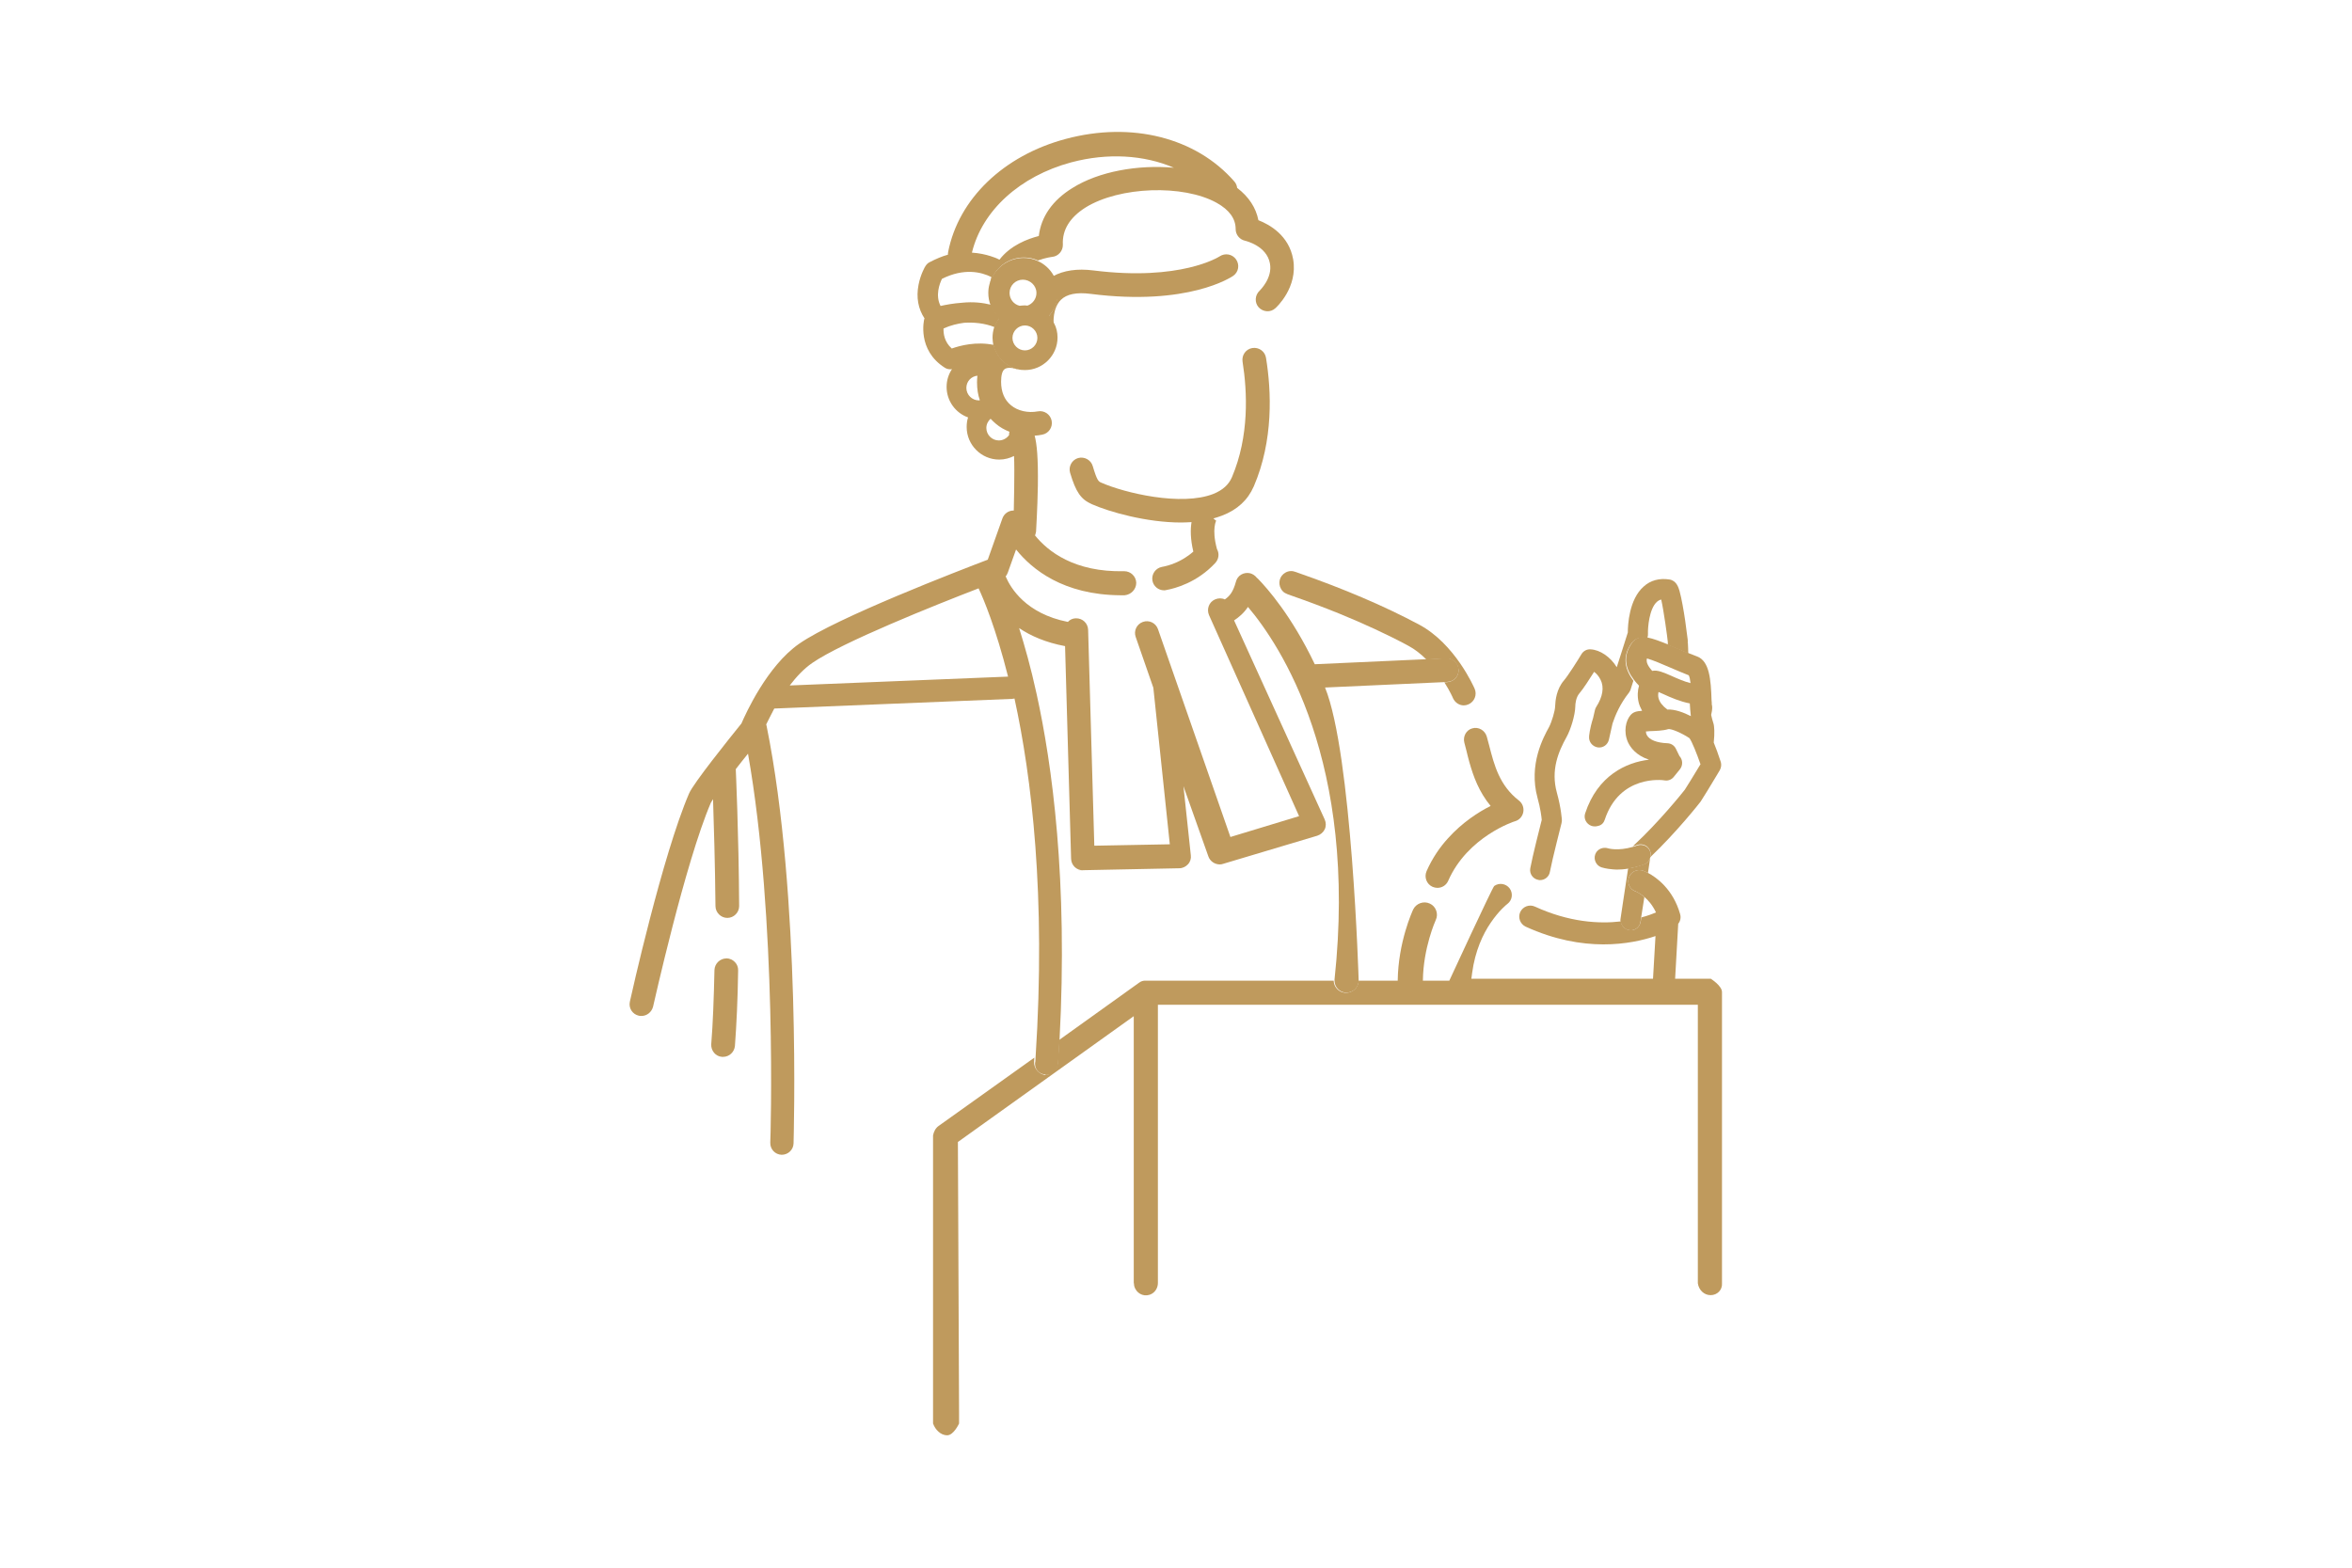<?xml version="1.0" encoding="UTF-8"?> <svg xmlns="http://www.w3.org/2000/svg" id="Layer_2" viewBox="0 0 300 200"><defs><style>.cls-1{fill:none;}.cls-2{fill:#bf9a5d;}</style></defs><path class="cls-1" d="M212.7,81.9c-.05-.56-.51-3.94-.84-5.4-.26.05-.41.18-.54.28-1,.87-1.18,3.3-1.15,4.1,0,.13-.03.28-.05.41,0,.03-.03.08-.03.13.72.13,1.59.44,2.64.9v-.08c0-.1-.03-.2-.03-.33Z"></path><path class="cls-1" d="M127.49,33.13c1.41-1.84,3.61-2.66,5.02-3.02.28-2.46,1.74-4.56,4.28-6.12,3.38-2.1,8.4-3,12.95-2.59-3.81-1.61-8.47-1.92-13.08-.69-6.58,1.77-11.37,6.14-12.67,11.49.9.05,1.69.23,2.36.44.41.15.79.31,1.15.49Z"></path><path class="cls-1" d="M211.23,116.41c-.44-.92-1-1.54-1.48-1.97l-.41,2.61c.79-.23,1.43-.46,1.89-.64Z"></path><path class="cls-1" d="M212.89,81.41c-.05.18-.08.33-.08.49,0-.15.03-.31.08-.49Z"></path><path class="cls-1" d="M126.82,41.81c-1.31-.54-2.71-.64-3.92-.56-.82.08-1.69.31-2.61.72-.03.64.1,1.69,1.05,2.56,1.08-.38,3.12-.92,5.35-.46-.08-.31-.1-.61-.1-.92,0-.49.08-.92.23-1.33Z"></path><path class="cls-1" d="M159.46,77.63c-.53.81-1.17,1.32-1.73,1.71l11.31,25.26c.18.38.18.84,0,1.25-.18.38-.51.69-.94.81l-11.71,3.56c-.15.05-.31.08-.43.08-.61,0-1.2-.38-1.43-1.02l-3.11-8.91.92,8.76c.05.41-.1.84-.36,1.15-.28.31-.69.51-1.09.51l-12.65.25h-.03c-.81,0-1.48-.64-1.5-1.45l-.76-26.99c-2.47-.46-4.35-1.3-5.83-2.29.69,2.16,1.48,4.97,2.22,8.35,1.96,8.89,4,23.6,2.9,44l10.13-7.26c.25-.18.53-.28.81-.28h24.06v-.2c2.95-27.65-6.75-42.45-10.77-47.28Z"></path><path class="cls-1" d="M124.67,47.98c-1,.1-1.71,1.17-1.28,2.19.25.6.87.96,1.52.96h.09c-.2-.67-.33-1.41-.36-2.28-.03-.33,0-.61.03-.87Z"></path><path class="cls-1" d="M126.21,36.25c.03-.28.08-.56.15-.84-1.28-.64-3.48-1.18-6.3.23-.31.61-.87,2.12-.18,3.46.67-.15,1.61-.36,2.74-.41,1.41-.15,2.66,0,3.71.26-.18-.49-.28-1-.28-1.54,0-.41.05-.79.15-1.15Z"></path><path class="cls-1" d="M126.33,53.43c-.33.31-.54.72-.54,1.18,0,.87.72,1.59,1.59,1.59.54,0,1.02-.28,1.31-.69,0-.13,0-.28.03-.41-.64-.26-1.23-.59-1.74-1.02-.18-.18-.41-.38-.64-.64Z"></path><path class="cls-1" d="M103.6,84.59c-1.05.72-2.02,1.77-2.87,2.87l27.85-1.13c-1.56-6.2-3.12-9.91-3.76-11.26-5.5,2.12-17.43,6.89-21.22,9.52Z"></path><path class="cls-2" d="M186.04,85.43c.05.84-.61,1.54-1.43,1.59l-.38.03c.72,1.13,1.1,2,1.1,2.02.26.56.79.92,1.38.92.2,0,.41-.05.59-.13.77-.33,1.13-1.23.79-2-.1-.23-2.51-5.73-7.07-8.17-4.45-2.38-9.63-4.58-15.36-6.58-.15-.05-.28-.1-.36-.13-.44-.18-.92-.18-1.36.08-.72.41-.97,1.33-.54,2.07.28.49.61.61,1.28.84,2.12.74,4.17,1.51,6.12,2.3,3.2,1.31,6.14,2.66,8.81,4.1.87.46,1.64,1.08,2.33,1.77l2.53-.13c.79-.05,1.51.59,1.56,1.41Z"></path><path class="cls-2" d="M159.92,62.06c2.53-5.89,2.25-12.19,1.56-16.41-.13-.82-.9-1.38-1.74-1.25-.82.13-1.38.9-1.25,1.74.61,3.84.87,9.52-1.36,14.75-.41.95-1.18,1.64-2.36,2.12-4.1,1.61-11.34-.13-14.29-1.43-.36-.15-.54-.23-1.1-2.12-.23-.79-1.08-1.25-1.87-1.02s-1.25,1.08-1.02,1.87c.74,2.48,1.38,3.4,2.79,4.02,2.2.97,6.94,2.33,11.37,2.33.46,0,.9-.03,1.33-.05-.15.92-.15,2.15.23,3.76-1.56,1.38-3.25,1.82-3.99,1.95-.82.15-1.36.92-1.23,1.74.13.74.77,1.25,1.48,1.25.08,0,.18,0,.26-.03,1.13-.2,3.97-.95,6.3-3.48.44-.49.51-1.2.2-1.74-.72-2.61-.08-3.69-.08-3.69-.03.05-.05.05-.05.05l-.33-.28c.38-.1.74-.23,1.1-.36,1.95-.74,3.3-2,4.04-3.71Z"></path><path class="cls-2" d="M133.75,40.35c.26.28.46.59.64.95v-.1s-.15-1.87.92-2.94c.74-.74,2.02-1,3.79-.77,12.47,1.59,17.97-2.15,18.2-2.3.69-.49.84-1.41.36-2.1-.49-.69-1.41-.84-2.1-.38-.05.03-4.94,3.2-16.1,1.79-2.07-.26-3.79,0-5.15.74.36.64.56,1.38.56,2.15.03,1.15-.41,2.18-1.13,2.97Z"></path><path class="cls-2" d="M214.07,117.84c.26-.33.36-.79.23-1.23-.9-3.17-3.02-4.68-4.1-5.25-.36-.18-.59-.28-.61-.28-.74-.26-1.54.1-1.82.84-.26.74.1,1.54.84,1.79.05.03.54.23,1.13.72.49.41,1.05,1.05,1.48,1.97-.46.2-1.08.44-1.87.64l-.08.54c-.1.64-.64,1.1-1.25,1.1-.05,0-.13,0-.2-.03-.59-.08-1-.56-1.08-1.1-2.82.33-6.61.1-10.96-1.89-.72-.33-1.54,0-1.87.69-.33.72,0,1.54.69,1.87,7.4,3.38,13.44,2.25,16.56,1.2l-.33,5.68h2.82l.41-7.27Z"></path><path class="cls-2" d="M208.17,82c.44-.61,1.08-.74,1.95-.59,0-.05.03-.08.03-.13.05-.13.05-.28.05-.41-.03-.79.15-3.2,1.15-4.1.13-.1.28-.23.54-.28.33,1.46.79,4.84.84,5.4v.38c.38.15.79.33,1.23.51.46.2.92.38,1.38.59,0-.46-.03-.92-.05-1.36v-.18c0,.08,0,.15-.03.26.05-.28,0-.64-.08-1.15-.05-.31-.13-.95-.23-1.74-.18-1.23-.46-2.87-.72-3.79-.13-.44-.38-1.33-1.28-1.48-1.28-.2-2.43.1-3.3.9-1.87,1.64-2.02,4.92-2.02,5.86-.44,1.36-.97,3.1-1.41,4.43-.79-1.31-2.15-2.23-3.35-2.28-.46-.03-.9.2-1.15.61-.44.74-1.72,2.76-2.23,3.35-.95,1.1-1.1,2.53-1.13,3.28,0,.61-.44,2.02-.77,2.66-.72,1.31-2.64,4.79-1.48,9.04.38,1.36.51,2.43.54,2.82-.23.92-1.18,4.63-1.46,6.17-.13.69.33,1.36,1.02,1.48.08.03.15.03.23.03.61,0,1.15-.44,1.25-1.05.31-1.64,1.48-6.17,1.48-6.2.03-.13.05-.26.05-.38,0-.05-.08-1.51-.64-3.53-.79-2.87.18-5.2,1.25-7.12.51-.92,1.08-2.76,1.1-3.87,0-.33.08-1.15.51-1.66.49-.56,1.33-1.87,1.89-2.76.28.2.59.54.82,1,.49.97.28,2.18-.54,3.46-.08.13-.15.28-.18.44l-.23,1c-.44,1.38-.51,2.3-.51,2.38-.05.67.44,1.25,1.1,1.36.67.1,1.28-.33,1.43-1l.46-2.05c.36-1.08.97-2.51,2.1-3.94.1-.13.15-.26.2-.38,0-.03.15-.46.36-1.13-1-1.36-1.54-3.02-.2-4.84ZM212.89,81.41c-.05.15-.08.33-.08.49,0-.13.03-.31.08-.49Z"></path><path class="cls-2" d="M207.8,118.66c.08,0,.13.03.2.03.61,0,1.18-.46,1.25-1.1l.08-.54.41-2.61c-.59-.51-1.1-.72-1.13-.72-.74-.26-1.1-1.08-.84-1.79.26-.74,1.08-1.1,1.82-.84.03.03.28.1.61.28l.28-1.92c-.13.36-.38.67-.79.82-.74.26-1.41.44-2.02.51l-.61,4.02-.36,2.41c-.03.13-.03.23,0,.36.1.54.54,1.02,1.1,1.1Z"></path><path class="cls-2" d="M204.67,104.63c1.89-5.84,7.42-5.12,7.65-5.07.44.08.9-.1,1.18-.46l.77-.95c.41-.51.38-1.23-.05-1.69-.1-.18-.28-.56-.44-.9-.2-.44-.61-.72-1.1-.74-1.36-.05-2.3-.44-2.61-1.02-.1-.18-.13-.33-.13-.49.13,0,.28,0,.41-.03.82-.03,1.77-.05,2.43-.26.38-.08,1.72.49,2.71,1.15.31.41.92,1.92,1.41,3.33-.26.44-.69,1.15-1.28,2.1l-.72,1.15c-.38.49-3.3,4.12-6.48,7.07l-.15.15c.18-.05.36-.1.56-.18.67-.23,1.41.1,1.64.77.1.28.1.56,0,.82,3.4-3.23,6.32-6.94,6.45-7.12.03-.03.05-.08.08-.13l.77-1.23c1.05-1.72,1.59-2.64,1.59-2.64.18-.31.23-.72.13-1.05-.33-1.02-.64-1.84-.9-2.48.13-1.18.08-2.12-.05-2.48-.13-.36-.2-.72-.28-1.05.18-.74.15-1.1.08-1.33,0-.13,0-.33-.03-.54-.08-2.61-.26-4.99-1.84-5.58-.33-.13-.69-.28-1.05-.41-.46-.18-.92-.38-1.38-.59-.44-.18-.84-.36-1.23-.51-1.08-.44-1.95-.77-2.64-.9-.87-.15-1.48,0-1.95.59-1.36,1.84-.82,3.48.2,4.81.2.26.41.51.64.74-.18.61-.23,1.36-.05,2.12.08.33.23.69.44,1.08-.72.05-1.13.15-1.48.56-.59.69-.92,2.07-.33,3.43.31.67,1.02,1.69,2.69,2.25-2.87.33-6.55,2-8.14,6.84-.23.67.15,1.38.82,1.61.28.08.56.08.82,0,.41-.08.72-.36.84-.77ZM212.65,90.5c-.59-.44-.97-.92-1.1-1.43-.08-.31-.05-.56,0-.79.2.08.41.18.59.26.95.44,2.18.97,3.4,1.2v.03c.03.44.05.97.13,1.59-.87-.44-2.02-.9-3.02-.84ZM210.07,84c.72.2,2,.74,3,1.18.77.33,1.56.67,2.33.97.1.18.18.54.23,1-.82-.2-1.74-.61-2.43-.92-1-.44-1.79-.79-2.46-.64-.61-.69-.79-1.15-.67-1.59Z"></path><path class="cls-2" d="M210.48,109.45h0c.08-.26.08-.54,0-.82-.23-.67-.97-1-1.64-.77-.2.08-.38.13-.56.18-1.92.56-3.12.2-3.2.18-.1-.03-.18-.05-.28-.05-.59-.05-1.13.28-1.33.84-.23.67.13,1.41.79,1.64.1.03.64.2,1.48.26.15,0,.28.03.46.03.44,0,.95-.03,1.51-.13.61-.1,1.28-.26,2.02-.51.36-.18.64-.49.74-.84Z"></path><path class="cls-2" d="M218.19,124.86h-30.52c.03-.08.05-.41.1-.72.38-2.84,1.38-4.97,2.36-6.4,1.05-1.56,2.05-2.36,2.15-2.43.61-.46.74-1.33.28-1.97-.46-.61-1.33-.77-1.97-.31-.23.18-5.73,12.08-5.73,12.08h-3.37c.05-4.23,1.62-7.68,1.64-7.73.38-.78.03-1.75-.75-2.1-.78-.38-1.75-.03-2.13.75-.08.19-1.91,4.12-1.97,9.08h-4.99v.11c-.08.81-.78,1.43-1.59,1.43h-.16c-.81-.08-1.4-.75-1.43-1.54h-23.92s-.08,0-.08,0c-.28-.02-.59.08-.82.26l-10.19,7.3c-.05.97-.1,1.97-.18,2.97-.05.79-.72,1.41-1.51,1.51h-.1c-.84-.15-1.46-.87-1.41-1.71,0-.18.03-.33.03-.51l-12.19,8.7c-.41.28-.64.74-.73,1.23v36.74c.29.82.99,1.51,1.8,1.51h0c.84,0,1.52-1.51,1.52-1.51v-1.16l-.15-34.75,22.43-16.05v33.88c0,.1,0,.2.03.28,0,.23.08.46.18.64.37.7,1.27,1.08,2.1.61.49-.28.77-.82.77-1.38v-35.49s68.87,0,68.87,0v35.54c.12.84.78,1.51,1.63,1.51s1.51-.67,1.45-1.51v-37.1c.06-.84-1.45-1.77-1.45-1.77Z"></path><path class="cls-2" d="M186.78,94.75c.1.36.18.72.28,1.08.1.46.23.92.36,1.41.51,1.82,1.23,3.79,2.71,5.58-1.54.77-3.61,2.1-5.43,4.12-1.05,1.15-2,2.53-2.74,4.2-.33.77,0,1.66.77,2,.2.08.41.13.61.13.59,0,1.13-.33,1.38-.9,2.48-5.66,8.47-7.6,8.53-7.6.54-.15.95-.61,1.05-1.18s-.13-1.13-.56-1.46c-2.48-1.92-3.15-4.51-3.79-7.01-.1-.38-.2-.77-.31-1.15-.23-.79-1.05-1.28-1.84-1.05-.77.2-1.23,1.02-1.02,1.84Z"></path><path class="cls-2" d="M92.67,122.27h0c-.84,0-1.51.67-1.54,1.48-.08,3.66-.2,6.86-.41,9.47-.05.82.56,1.56,1.38,1.61h.13c.79,0,1.43-.61,1.51-1.38.2-2.69.36-5.94.41-9.65.03-.82-.64-1.51-1.48-1.54Z"></path><path class="cls-2" d="M133.39,137.15h.06c.79,0,1.46-.61,1.51-1.41.08-1,.13-2,.18-2.97,1.1-20.51-.95-35.3-2.92-44.24-.74-3.4-1.54-6.2-2.23-8.4,1.48,1,3.4,1.84,5.86,2.3l.77,27.14c.03.82.69,1.46,1.51,1.46h-.66l12.94-.26c.44,0,.83-.2,1.12-.51s.42-.74.36-1.15l-.94-8.81,3.18,8.96c.21.61.81,1.02,1.46,1.02.16,0,.29-.03.44-.08l11.98-3.58c.42-.13.78-.44.96-.82s.18-.84,0-1.25l-11.56-25.4c.57-.38,1.22-.9,1.77-1.72,4.14,4.89,14.03,19.76,11.04,47.54v.2c.03.74.6,1.38,1.38,1.46h.16c.78,0,1.43-.56,1.54-1.36v-.18s-.86-28.98-4.29-37.38l15.23-.69.38-.03c.84-.03,1.48-.74,1.43-1.59-.03-.84-.77-1.48-1.59-1.43l-2.53.13-1.84.08-12.39.56c-2.94-6.17-6.07-9.7-7.25-10.91-.05-.05-.1-.08-.15-.13-.2-.26-.49-.46-.82-.56-.82-.2-1.64.26-1.84,1.08-.36,1.31-.79,1.82-1.41,2.25-.38-.18-.84-.18-1.25,0-.77.33-1.1,1.23-.77,2l11.49,25.65-8.76,2.66-9.24-26.52c-.28-.79-1.13-1.2-1.92-.92s-1.2,1.13-.92,1.92l2.25,6.48,2.1,19.97-9.63.18-.79-27.55c-.03-.84-.72-1.48-1.56-1.46-.41,0-.77.18-1.02.46-5.35-1.05-7.32-4.33-7.94-5.81.13-.13.2-.31.28-.49l1.05-2.94c2.02,2.53,6.02,5.79,13.29,5.84h.56c.84-.08,1.48-.77,1.48-1.59-.03-.84-.72-1.48-1.54-1.48-6.35.15-9.73-2.53-11.37-4.56.05-.15.1-.31.13-.49,0-.13.18-2.87.23-5.84.05-3.56-.13-5.38-.41-6.4.33-.03.64-.05.97-.13.82-.15,1.36-.95,1.2-1.77s-.95-1.36-1.77-1.2c-1.23.23-2.56-.05-3.43-.79-.82-.67-1.25-1.69-1.25-3,0-.79.15-1.38.44-1.59.33-.26,1-.18,1.28-.08.15.05.31.08.46.08-1.54-.36-2.76-1.56-3.12-3.1-2.23-.46-4.28.08-5.35.46-.95-.84-1.08-1.92-1.05-2.56.92-.41,1.79-.61,2.61-.72,1.2-.08,2.61.03,3.92.56.15-.44.36-.84.64-1.2-.49-.46-.87-1.02-1.1-1.66-1.05-.26-2.3-.41-3.71-.26-1.13.08-2.07.26-2.74.41-.69-1.33-.13-2.84.18-3.46,2.82-1.41,5.02-.87,6.3-.23-.08.28-.13.56-.15.84.49-1.92,2.23-3.33,4.3-3.33.64,0,1.25.13,1.79.38.97-.36,1.79-.46,1.82-.46.79-.08,1.38-.77,1.36-1.56-.1-1.89.9-3.48,2.89-4.74,4.33-2.69,12.47-2.97,16.74-.59,1.61.9,2.41,2.02,2.41,3.35,0,.72.51,1.33,1.2,1.48.1.03,2.76.64,3.17,2.89.36,1.89-1.28,3.43-1.31,3.48-.61.56-.67,1.51-.13,2.12.56.61,1.51.69,2.12.13.13-.1,2.92-2.66,2.28-6.27-.54-3.02-2.97-4.4-4.43-4.97-.31-1.59-1.23-3-2.71-4.12-.03-.28-.15-.59-.36-.82-4.89-5.61-13.11-7.68-21.5-5.43-7.94,2.12-13.67,7.65-15,14.41-.03.13-.03.26-.03.36-.74.2-1.54.54-2.36.97-.2.1-.36.26-.49.46-.08.1-.64,1.08-.9,2.41-.31,1.61-.05,3.07.77,4.3t-.03.03c-.05.15-.95,3.99,2.61,6.25.2.13.44.2.69.2.08,0,.15,0,.23-.03-.44.67-.69,1.43-.69,2.28,0,1.79,1.15,3.33,2.74,3.89-.13.38-.18.79-.18,1.23,0,2.28,1.87,4.15,4.15,4.15.69,0,1.33-.18,1.89-.46.1,1.72-.03,6.96-.03,6.96h-.04c-.64,0-1.2.41-1.41,1l-1.87,5.27c-3.48,1.33-19.27,7.39-24.05,10.72-4.09,2.84-6.83,8.93-7.37,10.18-1.59,1.97-6.11,7.6-6.68,8.93-3.4,7.91-7.39,25.82-7.55,26.56-.18.82.33,1.61,1.15,1.79.1.03.23.03.33.03.69,0,1.3-.49,1.48-1.18.05-.18,4.09-18.37,7.37-26.02.05-.1.15-.26.28-.46.1,3.22.26,8.24.31,13.64,0,.82.69,1.51,1.51,1.51h0c.84,0,1.51-.69,1.51-1.51-.05-9.24-.43-17.4-.43-17.47h0c.49-.64,1.02-1.3,1.56-1.97,3.74,21.13,2.87,49.3,2.84,49.61-.03.84.61,1.54,1.46,1.56.03,0-.02,0,0,0,.82,0,1.49-.64,1.51-1.46,0-.31.98-31.49-3.44-53.26,0-.05-.03-.1-.05-.18.26-.54.62-1.23,1.03-2.03l30.31-1.23c.1,0,.23-.03.33-.05,2.18,9.98,4.03,25.1,2.69,45.79,0,.18-.03.33-.03.51-.21.9.44,1.62,1.26,1.67ZM136.65,20.71c4.61-1.23,9.27-.95,13.08.69-4.56-.41-9.57.46-12.95,2.59-2.53,1.56-3.99,3.66-4.28,6.12-1.41.36-3.61,1.18-5.02,3.02-.33-.18-.72-.33-1.15-.46-.64-.2-1.43-.38-2.36-.44,1.31-5.38,6.12-9.75,12.67-11.52ZM124.85,51.08c-.87,0-1.59-.72-1.59-1.59,0-.82.61-1.48,1.41-1.56-.03.28-.05.56-.05.84,0,.87.13,1.64.36,2.28-.05.03-.1.03-.13.03ZM128.71,55.5c-.28.41-.77.69-1.31.69-.87,0-1.59-.72-1.59-1.59,0-.46.2-.87.54-1.18.23.23.44.46.67.64.51.44,1.1.77,1.74,1.02-.05.13-.05.26-.05.41ZM100.73,87.45c.84-1.1,1.82-2.15,2.87-2.87,3.81-2.64,15.72-7.4,21.22-9.52.64,1.36,2.2,5.07,3.76,11.26l-27.85,1.13Z"></path><path class="cls-2" d="M126.21,36.25c-.1.36-.15.72-.15,1.13,0,.54.1,1.08.28,1.54.23.64.61,1.2,1.1,1.66-.28.36-.49.77-.64,1.2-.13.41-.2.84-.2,1.31,0,.31.05.64.1.92.36,1.54,1.56,2.76,3.12,3.1.31.08.59.1.92.1,2.28,0,4.15-1.87,4.15-4.15,0-.67-.15-1.28-.44-1.82-.18-.33-.38-.67-.64-.95.72-.79,1.15-1.82,1.15-2.97,0-.79-.2-1.51-.56-2.15-.46-.84-1.2-1.51-2.07-1.89-.56-.26-1.15-.38-1.79-.38-2.1.03-3.84,1.46-4.33,3.35ZM132.32,43.11c0,.87-.72,1.59-1.59,1.59s-1.59-.72-1.59-1.59.72-1.59,1.59-1.59,1.59.72,1.59,1.59ZM132.2,37.38c0,.74-.49,1.38-1.15,1.61-.1,0-.23-.03-.33-.03-.23,0-.44.03-.67.05-.74-.18-1.28-.84-1.28-1.64,0-.95.77-1.69,1.69-1.69s1.74.74,1.74,1.69Z"></path></svg> 